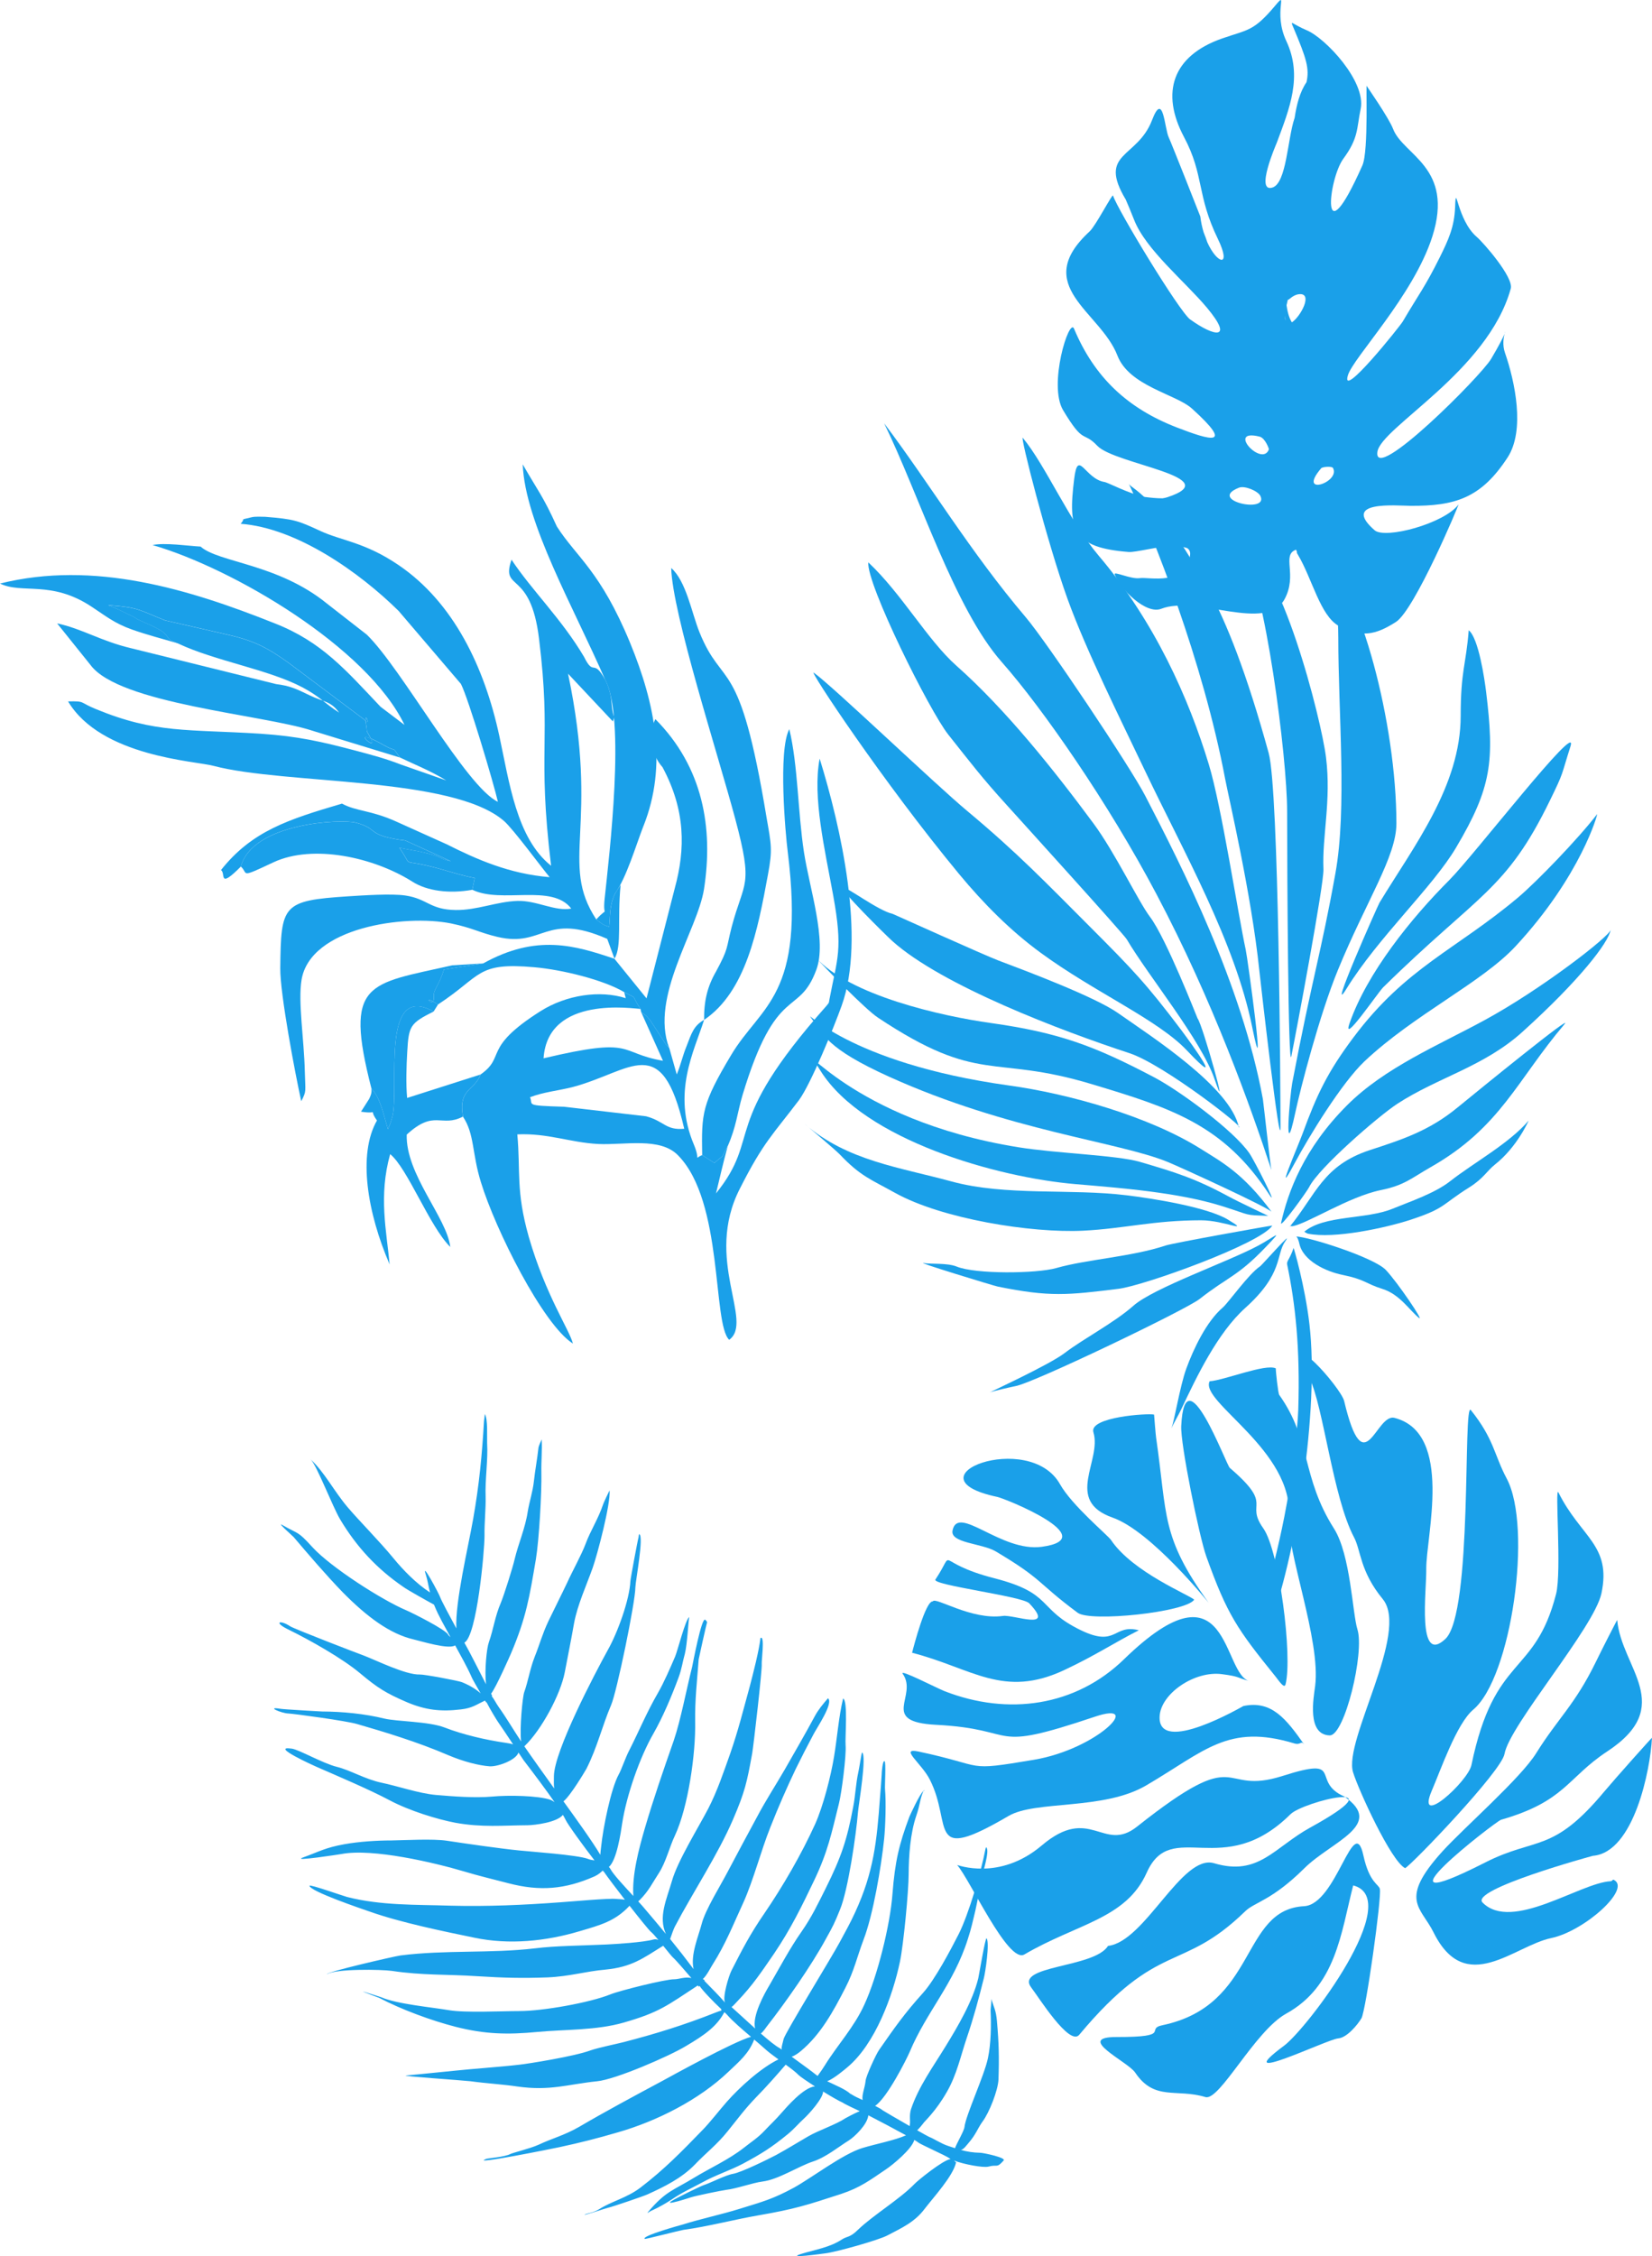 <?xml version="1.0" encoding="UTF-8"?>
<svg id="_レイヤー_2" data-name="レイヤー 2" xmlns="http://www.w3.org/2000/svg" viewBox="0 0 506.79 691.72">
  <defs>
    <style>
      .cls-1 {
        fill: #1aa0e9;
        fill-rule: evenodd;
      }
    </style>
  </defs>
  <g id="_レイヤー_1-2" data-name="レイヤー 1">
    <g>
      <g>
        <path class="cls-1" d="M61.57,167.61c5.58,4.89,23.68,5.21,38.73,17.44l12.23,9.53c10.76,10.48,30.45,46.64,40.21,51.25-1.16-5.24-9.1-31.9-11.35-36.16l-19.1-22.36c-11.95-11.79-31.18-25.44-48.46-26.72,1.76-1.98-.72-.97,3.39-2.01.97-.25,3.07-.16,4.14-.13,8.91.72,9.97,1.13,16.97,4.36,6.46,2.98,13.61,3.42,23.9,10.41,16.91,11.45,26.41,31.3,30.96,52.47,3.04,14.02,5.24,31.33,15.87,39.74-4.33-35.82.19-38.04-3.7-69.6-2.6-21.55-11.86-14.24-8.44-24.24,6.15,9.32,15.4,18.19,22.27,29.83,3.07,6.21,2.7.19,6.46,6.96,1.04,1.91,1.82,4.8,1.94,6.93.53,6.43,1.32,3.04.41,5.86l-13.74-14.62c9.88,46.89-2.85,57.87,8.66,75.34,2.07,1.57,1.94,1.57,3.95,2.26.38-3.73.06-6.4,1.79-10.19l1.73-2.67c-1.07,10.73.47,18.72-1.88,22.64l-2.23-6.08c-18.98-8.34-19.51,2.73-33.65-.6-5.8-1.38-7.5-2.73-14.3-4.14-14.18-2.82-43.13,1.19-45.82,17.28-1.13,6.74.78,18.32,1,28.07.16,6.52.56,5.96-1.1,9.16-1.79-8.09-6.52-32.93-6.43-40.77.22-19.45.56-20.73,20.83-22.05,4.49-.28,13.27-.88,17.53-.25,6.81,1,7.53,4.36,15.46,4.45,6.56.09,12.58-2.6,18.98-2.79,5.9-.16,11.45,3.29,16.47,2.35-5.93-7.75-21.39-1.41-30.36-5.77l.75-3.61c-4.11-.82-6.65-1.66-10.73-2.82-13.17-3.61-7.59.31-12.42-6.49.44.13,4.7.91,4.7.91.44.06.85.13,1.35.25.41.06.78.19,1.16.25.44.13,1.6.38,2.07.5,3.92,1.07,3.01,1.54,6.55,2.26l-13.93-6.34c-.44-.13-1.63-.22-2.01-.28-9.97-1.6-6.21-3.36-13.2-5.21-4.42-1.19-31.71.03-35.28,13.46-7.15,7.18-4.55,1.94-6.12,1.1,9.53-12.04,20.76-15.56,37.13-20.39,4.36,2.38,8.84,1.98,16.62,5.49l15.53,6.99c9.1,4.58,19.16,9.06,31.55,10.07-2.73-3.29-11.1-14.68-13.99-17.22-15.84-13.77-67.02-11.07-89.14-16.91-5.27-1.47-34.47-2.76-44.6-19.76,5.43-.13,3.32.25,8.59,2.38,18.22,7.5,28.1,6.12,50.43,7.53,11.64.78,18.82,2.45,29.51,5.27,5.05,1.35,8.94,2.38,13.46,4.14l14.05,4.92c-5.18-3.14-9.85-4.92-14.27-7.06-2.7-3.89-.66-1.38-4.7-3.67-12.39-7.03-1.16,3.07-4.39-2.54l-1-1.79c-.03-.19-.06-.82-.09-1.1-1.25-7.06,1.85.69-.82-2.6l-23.02-17.25c-6.34-4.55-10.51-6.77-17.97-8.5-.03,0-3.07-.72-3.07-.72l-16.94-3.86c-8.31-3.32-8-3.95-17.44-4.67.41.25.97.41,1.38.6.34.13.85.35,1.29.53l4.33,2.07c2.16,1.03.66.5,2.7,1.47l1.85.82c9.53,4.11,4.08,4.05,9.85,6.24-4.64-1.35-9.38-2.57-14.11-4.23-5.52-1.98-8.06-4.17-12.33-6.96-12.42-8.28-21.39-3.83-28.16-7.15,28.82-7.18,57.93,1.69,84.34,12.23,14.36,5.65,21.64,14.21,32.4,25.56l7.34,5.55c-11.45-23.84-52.6-47.99-77.28-55.14,3.64-.82,11.1.28,14.77.47h0Z"/>
        <path class="cls-1" d="M209.89,346.07c-5.74.5-6.05-2.32-11.7-3.83l-25.15-2.92c-12.42-.38-9.38-.53-10.44-2.92,4.05-1.57,8.5-1.98,12.89-3.07,18.35-4.8,27.47-17.56,34.41,12.73h0ZM142.01,342.34c3.61,5.36,2.73,11.17,5.52,20.1,4.45,14.58,19.04,43.66,28.23,49.49-1.13-4.36-8.34-14.74-13.52-32.62-4.05-14.27-2.51-20.2-3.54-31.52,9.47-.41,16.06,2.48,24.81,2.95,8.15.38,19.04-2.2,24.53,3.51,13.96,14.21,10.48,51.56,15.65,56.52,7.72-5.55-7.84-24.68,3.29-46.36,7.28-14.4,10.19-16.62,18.13-27.13,3.7-5.02,10.82-22.61,13.08-28.92,7.46-20.7-.22-54.73-6.74-75.77-2.26,11.76,1.63,28.04,4.14,41.87,3.07,16.87,1.29,19.1-1.13,31.9-.19.85.06.94-.91,2.01-33.09,37.29-19.51,39.64-33.9,57.52,1.35-5.55,2.07-8.88,3.61-14.55-2.6,4.7-.25,1.82-4.11,5.21l-3.73-2.41c-2.73,1.07-.44,1.88-2.51-3.11-6.77-15.93-.06-28.54,3.1-38.36-3.2,1.79-3.89,4.17-5.36,8-1.29,3.14-1.79,5.77-3.04,8.75l-2.32-8.19c-.38-.19-.97-1.16-.94-.94l-4.86-7.46c-1.47-1.79-1.51-1.6-2.76-2.45l6.65,14.84c-14.05-2.42-8.19-7.5-36.63-.75,1.29-19.54,27.88-15.15,29.73-15.15-3.23-4.92-.47-2.7-4.99-5.14l.47,1.85c-7.84-2.51-18.16-1.07-26.19,4.01-18,11.42-10.41,13.86-18.38,19.41-1.76,4.99-6.87,4.23-5.36,12.89h0Z"/>
        <path class="cls-1" d="M122.66,232.25l-26.94-8.25c-15.05-4.92-59.25-8.22-67.97-20.14l-10.22-12.73c7.59,1.6,13.45,5.43,22.61,7.59l44.54,11.01c4.23.53,6.18,1.44,10.44,3.51,4.27,2.04,6.3,1.66,8.91,5.24-4.67-3.01-5.55-4.67-11.07-7.65-10.54-5.61-26.88-8.12-38.36-13.55-5.77-2.2-.31-2.13-9.85-6.24l-1.85-.82c-2.04-.97-.53-.44-2.7-1.47l-4.33-2.07c-.44-.19-.94-.41-1.29-.53-.41-.19-.97-.35-1.38-.6,9.44.72,9.13,1.35,17.44,4.67l16.94,3.86s3.04.72,3.07.72c7.46,1.73,11.64,3.95,17.97,8.5l23.02,17.25c2.67,3.29-.44-4.45.82,2.6.03.28.06.91.09,1.1l1,1.79c3.23,5.61-8-4.48,4.39,2.54,4.05,2.29,2.01-.22,4.7,3.67h0Z"/>
        <path class="cls-1" d="M205.28,321.23c-.38-.19-.97-1.16-.94-.94l-4.86-7.46c-1.47-1.79-1.51-1.6-2.76-2.45l-.25-1.07c-3.23-4.92-.47-2.7-4.99-5.14-6.34-3.76-19.01-6.87-27.51-7.62-17.91-1.6-16.03,2.54-29.61,11.42-5.8-3.76-.91,1.76-1.29-2.42-.22-2.2,1.88-3.8,3.07-8.28l12.11-1.91c16.37-9.06,28.07-5.52,40.24-1.41l9.85,12.14,8.66-33.75c3.32-12.14,3.29-23.99-3.76-37.13-3.26-3.61-4.67-9.82-2.2-14.74,14.58,14.68,17.85,33.28,14.93,52.13-2.01,12.67-16.62,32.96-10.7,48.65h0Z"/>
        <path class="cls-1" d="M216,312.67c-.06-5.87,1.03-10.26,3.67-14.83,3.89-7.21,3.04-6.81,4.77-13.58,3.83-14.52,6.77-12.04,1.1-33.25-5.43-20.26-19.29-62.98-19.63-76.87,4.61,4.11,6.24,13.64,8.63,19.6,7.28,18.1,12.26,6.21,20.61,56.86,1.47,8.47,1.88,9.82.44,17.53-3.14,17.09-6.77,35.88-19.57,44.54h0Z"/>
        <path class="cls-1" d="M223.25,351.34c-2.6,4.7-.25,1.82-4.11,5.21l-3.73-2.41c-.22-12.83-.13-15.59,8.88-30.67,9.16-15.37,22.86-17.94,17.38-62.19-.72-5.58-3.01-31.3.47-37.73,2.67,11.13,2.6,25.31,4.49,37.7,1.73,11.23,7.12,27.16,3.8,36.07-5.43,14.74-12.23,3.86-22.68,38.55-1.6,5.46-1.85,9.47-4.49,15.49h0Z"/>
        <path class="cls-1" d="M147.38,329.45c-1.76,4.99-6.87,4.23-5.36,12.89-6.74,3.48-8.69-2.35-17.25,5.52-.35,12.2,12.33,25.5,13.36,34.44-6.34-6.24-13.14-24.21-18.44-28.45-3.61,12.86-1.1,23.59-.16,33.81-6.81-15.74-9.85-33.72-3.89-44.13-2.89-4.08,1.07-1.79-4.89-2.7l2.48-3.89c.82-1.69.75-2.16.72-3.2,2.73,2.82,3.67,7.84,5.05,12.45.69-1.66.66-1.35,1.32-3.67,2.35-8.44-3.92-41.62,12.7-32.4-7.18,3.61-7.65,4.36-8.09,12.39-.25,4.36-.44,9.82-.03,14.11l22.49-7.18Z"/>
        <path class="cls-1" d="M144.87,272.81c-7.06,1.25-13.83.38-18.38-2.51-11.76-7.43-30.42-11.6-42.59-5.93-10.76,5.05-7.56,3.48-10.01,1.32,3.58-13.42,30.86-14.65,35.28-13.46,6.99,1.85,3.23,3.61,13.2,5.21.38.06,1.57.16,2.01.28l13.93,6.34c-3.54-.72-2.63-1.19-6.55-2.26-.47-.13-1.63-.38-2.07-.5-.38-.06-.75-.19-1.16-.25-.5-.13-.91-.19-1.35-.25,0,0-4.27-.78-4.7-.91,4.83,6.81-.75,2.89,12.42,6.49,4.08,1.16,6.62,2.01,10.73,2.82l-.75,3.61Z"/>
        <path class="cls-1" d="M148.26,295.36l-12.11,1.91c-1.19,4.48-3.29,6.08-3.07,8.28.38,4.17-4.52-1.35,1.29,2.42l-1.35,2.16c-16.62-9.22-10.35,23.96-12.7,32.4-.66,2.32-.63,2.01-1.32,3.67-1.38-4.61-2.32-9.63-5.05-12.45-8.5-33.06-1.07-31.93,24.75-37.79l9.57-.6Z"/>
        <path class="cls-1" d="M197.43,253.14c-2.35,6.05-5.27,16-8.78,20.83-1.73,3.8-1.41,6.46-1.79,10.19-2.01-.69-1.88-.69-3.95-2.26,4.11-4.49,1.91.06,2.57-6.3,1.44-13.67,6.52-55.58.16-67.21-9.53-21.95-24.62-48.14-25.28-66.02,4.74,8.28,6.12,9.5,10.48,19.07,6.05,9.44,13.33,13.55,22.46,35.66,7.68,18.69,11.48,37.51,4.14,56.05h0Z"/>
      </g>
      <g>
        <path class="cls-1" d="M283.65,549.07c-.05-.06-.15-.12-.25-.23-.05.1-.08.19-.12.29.16-.13.29-.16.37-.05Z"/>
        <path class="cls-1" d="M137.52,501.19c-.82-1.59-11.05-6.7-12.87-7.48-7.59-3.21-23.14-13.21-28.72-19.27-4.81-5.28-4.13-3.89-9.4-6.93-1.67-.95,3.23,3.4,3.56,3.74,4.73,5.57,9.97,11.68,15.02,16.9,7.48,7.59,14.52,12.79,21.73,14.47,2.27.51,10.78,3.2,12.79,1.84,1.68,3.15,3.62,6.44,5.15,9.94.16.39,1.51,2.78,2.67,4.78-1.13-1.04-2.95-2.3-5.69-3.42-1.2-.49-11.71-2.44-12.95-2.37-4.38.16-13.47-4.41-17.46-5.91-1.1-.37-20.97-8.01-22.36-8.89-3.14-2.08-5.29-1.27-.35,1.1,6.44,3.15,16.37,8.75,21.77,13.27,5.43,4.55,7.96,6.13,14.37,8.9,5.74,2.43,10.41,2.98,16.6,2.23,3.5-.38,4.82-1.51,7.39-2.71.2.31.35.53.4.57-.02.02.02,0,.08-.06,1.24,2.41,3.09,5.4,3.48,5.97.95,1.34,2.93,4.32,4.67,6.95-.66-.22-1.45-.36-2.28-.48-6.04-.87-13.02-2.48-18.73-4.69-4.87-1.88-14.49-1.81-18.49-2.74-6-1.48-12.94-2.15-19.1-2.17-.05,0-11.68-.64-12.77-.83-4.68-.77.33,1.39,2.44,1.44,1.76.08,17.78,2.26,21.06,3.23,7.97,2.3,18.56,5.48,27.96,9.54,4.75,2.01,9.41,3.18,12.69,3.42,2.47.18,8.13-1.88,8.87-4.22.83,1.25,1.44,2.17,1.58,2.36,3.46,4.52,6.96,9.19,9.49,12.85-.44-.33-.92-.61-1.41-.77-3.69-1.21-12.59-1.43-17.82-.93-5.26.47-11.99-.07-17.21-.51-5.29-.49-11.59-2.7-16.68-3.76-4.93-1.03-9.6-3.86-13.65-4.85-4.39-1.1-11.59-5.27-13.84-5.59-7.08-1,7.21,5.43,7.68,5.62,6.25,2.73,16.05,6.88,22.36,10.23,6.03,3.2,14.62,5.84,20.15,6.88,8.19,1.48,14.59.8,22.15.76,2.32-.03,9.04-.89,10.84-3.17.34.58.63,1.09.82,1.5.67,1.46,5.63,8.27,8.87,12.45-.65-.11-1.3-.17-2-.46-3.1-1.22-17.99-2.25-21.13-2.59-5.9-.59-15.76-2.01-22.22-2.99-4.21-.63-12.74-.15-16.89-.08-4.47,0-9.93.34-14.49,1.16-5.83,1.05-7.52,2.18-12.78,4.1-3.5,1.32,11.65-1.05,11.86-1.09,9.56-1.85,28.65,2.66,37.82,5.39,4.43,1.34,8.98,2.4,13.48,3.58,9.57,2.49,17.32,1.88,26.4-2.14,1.12-.51,1.92-1.23,2.48-1.78.03.03.08.09.11.12-.1.39-.03.34.09.06,1.42,2.03,3.99,5.43,6.59,8.78-1.06-.21-2.27-.18-2.63-.25-2.28-.27-14.5.87-17.27,1.04-11.09.82-22.43,1.33-33.58,1.03-10.66-.35-21.29,0-31.76-2.67-1.31-.36-11.57-3.98-11.51-3.44.09,1.69,15.88,7.03,18.51,7.94,9.45,3.34,22.62,6.05,32.12,8,10.6,2.22,21.85,1.09,32.26-2.01,6.28-1.87,10.84-3,15.29-7.8,3.11,3.97,5.95,7.48,6.53,7.97.56.46,1.41,1.42,2.33,2.52-.48-.19-1.01-.29-1.55-.13-3.09.87-11.35,1.37-14.33,1.52-7.31.35-15.67.38-21.97,1.18-13.64,1.6-27.46.43-41.27,2.18-1.81.24-23.11,5.14-22.52,5.75,2.62-1.71,16.71-1.48,19.92-1.01,9.24,1.4,17.04,1.01,26.26,1.63,8,.5,13.69.65,21.43.36,6.74-.28,11.73-1.87,17.8-2.39,8.09-.8,11.51-3.48,17.69-7.31,1.36,1.67,2.61,3.26,3.07,3.66.78.67,3.57,3.89,5.6,6.27-1.69-.55-3.88.34-5.23.34-2.65-.06-16.97,3.53-19.65,4.64-6.32,2.54-20.67,5.1-27.85,5.11-5.54,0-16.67.58-21.67-.27-5.45-.93-15.93-1.86-20.73-3.95-.42-.14-5.54-1.82-5.66-1.73,0,0,4.87,1.88,4.98,1.89,6.7,3.54,15.99,6.98,23.51,8.9,8.89,2.26,15.84,2.44,25.06,1.56,8.49-.8,18.03-.45,26.43-2.86,10.99-3.15,13.31-5.2,22.75-11.38.2.23.31.37.31.37.09-.09.16-.16.24-.24.91,1.41,4.28,4.91,6.67,7.13-.09.23-.04.31.12.41-.39.08-1.02.28-2.07.7-9.41,3.73-18.23,6.46-28,8.99-2.27.58-7.89,1.73-10.15,2.53-5.01,1.86-19.13,4.09-21.72,4.38-5.78.68-14.77,1.3-19.71,1.83-6.93.67-10.15,1.05-15.19,1.49-2.07.17,17.41,1.49,19.74,1.76,4.69.66,9.89.94,14.42,1.62,10.05,1.43,15.37-.67,24.49-1.61,5.64-.55,22.15-7.7,27.25-10.81,5.87-3.46,9.51-6.1,11.75-10.37.26.2.56.47.91.87,1.66,1.9,4.57,4.4,7.27,6.68-5.44,1.5-25.16,12.43-27.37,13.62-8.31,4.45-17.25,9.24-25.37,14-4.61,2.64-8.18,3.47-12.42,5.47-2.66,1.2-7.92,2.45-8.73,2.87-1.51.83-6.76,1.3-7.2,1.43-6.16,2.23,21.29-3.32,22.36-3.56,6.5-1.4,11.55-2.69,17.93-4.55,11.9-3.42,24.83-9.92,33.87-18.55,3.47-3.3,6.26-5.6,7.91-9.89,1.2,1.02,2.32,1.97,3.21,2.78,1.09,1.01,2.63,2.15,4.23,3.31-5.49,2.68-11.97,8.62-15.81,12.96-2.37,2.69-5.21,6.4-7.55,8.77-6.4,6.6-11.64,11.98-18.96,17.57-4.17,3.18-8.9,4.2-12.59,6.58-1.6,1.06-3.88,1.35-4.43,1.63-1.2.69,6.32-1.87,6.92-1.98,1.72-.41,10.86-3.52,12.28-4.16,5.13-2.33,10.43-4.94,14.46-9.09,3.34-3.51,6.97-6.29,10.13-10.29,2.98-3.69,5.29-6.84,8.63-10.3,3.35-3.42,6.11-6.57,9.15-10.08,1.61,1.17,3.09,2.28,3.96,3.19.47.48,2.57,1.91,5.01,3.47-3.53.31-8.73,6.41-10.25,8.12-1.82,2.12-3.42,3.55-5.16,5.41-2.01,2.18-4.2,3.55-6.39,5.29-4.6,3.63-10.59,6.32-15.44,9.29-5.97,3.63-8.27,3.95-13.15,9.46-1.93,2.24-.65.84.67.34,1.74-.76,4.32-2.26,5.92-3.32,3.1-2.13,5.95-3.37,9.13-5.09,4.19-2.32,8.66-3.73,12.55-5.78,5.8-3.11,8.83-5.01,13.87-9.14,2.08-1.75,3.26-3.24,4.98-4.8,1.33-1.22,5.75-6.05,5.77-8.2,2.49,1.54,4.89,2.92,6.02,3.41.47.39,4.66,2.36,5.09,2.54.04.02.1.04.15.06-1.61.66-3.98,1.92-4.36,2.15-2.99,2-8.2,3.69-11.52,5.61-3.41,1.97-6.19,3.73-9.79,5.69-2.56,1.34-10.68,5.35-13.25,5.78-2.22.37-6.87,2.79-9.01,3.47-1.13.4-8.27,3.89-9.67,4.78-3.05,1.84,5.67-1,5.78-1.05,1.81-.56,9.09-2.04,10.94-2.31,3.11-.36,7.92-2.13,11.06-2.54,4.81-.59,11.03-4.68,15.39-6.11,3.98-1.29,7.71-4.39,11.05-6.48,1.88-1.19,5.74-4.96,5.99-7.71,3.14,1.6,8.15,4.26,11.56,6.13-3.37,1.53-9.23,2.64-13.38,3.9-5.94,1.79-15.59,9.17-21.03,12.17-6.61,3.56-9.58,4.28-16.49,6.43-5.84,1.82-12.17,3.13-17.49,4.83-.44.1-13.09,3.6-11.73,4.44.15.12,10.69-2.59,11.85-2.78,7.17-.95,15.69-3.19,23.01-4.45,11.18-1.94,14.61-3.06,25.36-6.56,5.85-1.93,8.88-4.25,13.75-7.54,2-1.33,7.91-6.14,8.7-9.02.61.36,1,.6,1.07.68.6.63,8.59,4.08,9.68,4.94.11.08.24.16.39.24-2.31.25-10.21,6.69-11,7.56-4.55,4.73-12.76,9.62-17.45,14.15-2.46,2.45-3.33,1.9-4.93,2.96-3.68,2.41-7.99,3.06-12.04,4.29-6.08,1.78,6.45.02,6.99-.05,3.16-.36,16.42-4.05,19.13-5.54,4.34-2.28,8.3-4.03,11.36-8.14,2.84-3.7,8.66-9.97,9.61-14.19-.31-.3-.5-.47-.64-.58,3,1.15,8.96,2.29,10.62,1.85,2.81-.76,2.39.63,4.61-1.86.81-.88-5.91-2.28-7-2.36-2.46-.05-4.23-.36-6.11-.88.92-.24,1.48-1.14,2.43-2.23,2.23-2.6,2.73-4.41,4.19-6.44,2.07-2.71,4.78-9.64,4.91-12.92.23-6.79.12-11.13-.46-17.82-.32-3.64-.94-4.06-1.74-7.01.16.39-.23,3.12-.22,3.68.21,4.51.14,10.16-.83,14.67-1.15,5.41-6.83,17.53-7.19,21.09-.13,1.18-2.54,5.27-2.89,6.44-.64-.21-1.31-.42-2.05-.67-2.2-.7-4.62-2.35-5.82-2.76-.17-.05-1.72-.91-3.74-2.06.62-.54,1.64-1.83,1.82-2.07.34-.62,3.83-3.6,7.3-9.72,3-5.16,4.27-11.15,6.04-16.38,2.12-6.22,3.66-11.92,5.28-18.41.44-1.6,1.88-11.06.84-12.28-.35-.35-2.14,10.29-2.53,12.22-1.69,7-6.25,14.76-10.02,20.88-3.86,6.33-8.23,12.23-10.62,19.28-.59,1.86-.17,3.79-.34,4.58-.05.25-.07.45-.06.62-3.83-2.2-8.1-4.68-8.25-4.81-.5-.42-1.36-.9-2.37-1.4,3.67-2.39,9.71-14.4,10.61-16.53,5.16-12.32,13.49-20.79,17.85-34.64,1.07-3.24,1.53-5.54,2.3-8.7.17-.79,1.81-8.57,1.84-9,.09-1.95,2.81-9.49,1.46-10.42,0,0-.19.41-.2.52-1.31,6.97-5.19,20.11-8.2,26.08-2.59,5.09-7.32,13.98-10.9,18-5.8,6.43-8.7,10.61-13.52,17.52-.96,1.35-4.05,8.09-4.15,9.47-.23,2.25-1.24,4.35-.91,5.92-1.35-.61-2.57-1.19-3.26-1.65-.19-.12-.35-.21-.5-.26-1.6-1.45-4.5-2.57-7.12-3.85,2.1-.81,5.41-3.63,6.23-4.32,8.5-7.12,13.89-21.83,16.11-32.43,1.08-5.2,2.64-21.42,2.65-26.75.03-5.51.48-12.45,2.36-17.96,1.14-3.28,1.03-4.84,2.17-7.53-1.16.94-4.09,7.4-4.31,7.91-3.16,8.45-4.4,13.66-5.18,23.62-.7,9.51-4.61,25.27-8.62,33.95-3.16,6.97-8.24,12.36-12.1,18.59-1.26,2.01-1.98,2.85-2.24,3.29-.21-.14-.41-.29-.6-.44-.54-.47-4.37-3.29-7.38-5.47,1-.28,2.17-1.17,2.73-1.64,6.18-5.09,10.12-12.36,13.77-19.48,2.68-5.19,3.59-9.51,5.55-14.7,2.97-7.66,5.45-22.47,6.34-30.98.39-3.88.62-11.36.26-15.25-.09-.94.34-8.28-.13-8.53-.62-.34-.9,3.5-.9,4.22-.13,2.53-.32,4.42-.51,6.95-.97,13.29-1.88,22.73-7.64,35.2-1.56,3.42-2.97,5.86-4.71,9.11-2.02,3.87-16.77,27.83-17.22,29.7-.36,1.65-.75,2.47-.55,3.23-.36-.25-.6-.42-.67-.46-1.22-.62-3.39-2.39-5.77-4.47.71-.49,1.55-1.77,1.84-2.16,5.76-7.35,13.71-18.71,18.14-26.87,2.16-3.86,2.66-4.84,4.33-9,2.48-6.03,4.94-22.94,5.5-29.86.15-2.05,2.81-17.52,1.23-18.28-.1-.06-.93,5.37-1.15,6.16-.73,3.35-.9,7.17-1.51,10.33-1.94,10.38-3.71,15.58-8.42,25.07-2.45,4.88-4.29,8.82-7.43,13.33-3.62,5.15-6.73,11.05-9.88,16.47-1.52,2.55-5.41,9.48-4.38,13.29-2.72-2.44-5.47-5.01-7.25-6.59.53-.34,1.1-1.08,1.79-1.77,4.78-5.01,7.38-8.97,11.27-14.63,5.1-7.53,8.48-14.46,12.36-22.58,4.15-8.72,5.25-14.29,7.52-23.39.82-3.21,2.31-14.78,2.05-17.85-.21-2.24.79-13.73-.77-14.38-1.35,5.61-1.82,12.13-2.78,17.87-.97,5.95-3.36,15.23-5.8,20.65-4.24,9.33-9.85,18.99-15.61,27.43-4.28,6.22-6.72,10.92-10.06,17.48-.81,1.6-2.78,8.05-2,9.74.01.02.02.04.03.06,0,0,0,0,0,0-1.28-1.51-4.18-4.5-6.3-6.63.15-.24-.06-.31-.52-.59,1.16-.94,2.58-3.82,2.94-4.32,4.15-6.55,6.33-12.26,9.48-19.07,3.1-6.84,5.43-15.97,8.31-23.15,2.46-6.22,4.91-11.85,7.79-17.88,1.83-3.72,3.48-6.92,5.4-10.53.94-1.89,6.31-9.69,4.48-11.13-1.44,1.69-2.96,3.48-4.02,5.46-3.01,5.59-6.07,10.86-9.23,16.38-2.76,4.78-5.86,9.51-8.51,14.54-2.98,5.54-5.97,11.03-8.9,16.62-2.18,4.23-7,11.86-8.1,16.25-.98,3.73-3.49,9.5-2.46,13.79-2.35-3.14-4.74-6.2-7.2-9.22.32-.94,1.15-3.32,1.46-3.83,5.57-10.57,13.15-21.96,17.82-32.79,3.68-8.54,4.29-11.44,5.91-20.38.37-2.14,3.11-25.75,2.91-27.35-.09-.92.93-8.34-.22-8l-.16.04c-.44,3.88-2.28,11.03-3.32,14.97-1.97,7.14-3.5,13.38-5.97,20.48-2.02,5.66-3.94,11.44-6.72,16.84-3.05,5.86-9.43,16.1-11.16,22.22-1.6,5.58-4.26,11.05-1.83,16.26-2.33-2.83-4.72-5.66-7.2-8.56-.38-.43-.82-.92-1.3-1.45.11-.09.22-.18.35-.31,2.95-2.97,3.83-5.08,6.06-8.5,2.05-3.17,3.3-8.19,4.82-11.32,4.1-8.78,6.42-25.11,6.23-34.98-.1-6.73.59-12.49,1.08-19.1.01-.19,2.4-10.91,2.53-11.2.13-.29-.22-.69-.52-.92-1.11-.99-3.84,13.65-4.03,14.49-1.73,6.81-3.49,16.27-5.64,22.57-3.18,9.09-6.2,17.78-8.91,27.04-1.77,6.07-3.93,14.2-3.47,20.59-2.82-3.05-6.16-6.62-7.02-8.26-.13-.26-.3-.47-.49-.65,2.44-2.08,3.67-10.61,4.08-13.36,1.32-8.55,5.36-20.2,9.62-27.6,2.92-5.12,5.58-11.46,7.65-17.04,1.03-2.76,1.24-4.81,1.96-7.36.75-2.94,1.08-10.37,1.35-11.2-1.03.19-3.63,10.45-4.34,12.06-1.49,3.48-3.39,7.87-5.23,11.08-3.53,6.09-5.75,11.58-8.84,17.67-1.18,2.24-2.36,5.85-3.22,7.37-2.44,4.43-4.82,16.52-5.38,21.97-.11.96-.24,1.86-.28,2.68-2.35-3.98-7.47-11.09-11.3-16.39,2.12-1.65,6.61-9.22,7.04-9.97,3.35-6.61,4.82-13.12,7.59-19.58,1.74-4.05,7.41-31.41,7.43-36.07.03-1.85,2.68-15.74,1.19-16.28-.16-.07-.17.87-.24,1.08-.19.41-2.5,12.89-2.47,13.24-.27,5.85-3.98,15.94-6.87,21.06-4.17,7.57-16.49,31.07-16.6,38.77-.02,1.73-.06,2.83.09,3.81-2.56-3.56-7.12-9.93-9.17-12.94.03-.03.07-.04.1-.08,5.1-4.88,10.98-15.69,12.31-22.61.92-4.89,2-10.11,2.84-15,1.06-5.68,3.76-11.51,5.72-17.02,1.41-3.97,5.52-19.47,5.19-23.72,0-.11-1.86,3.8-1.94,4.14-1.64,4.83-3.91,8.12-5.45,12.3-1.23,3.28-4,8.25-5.57,11.72-1.84,3.88-3.96,8.07-5.83,11.95-1.9,4.04-2.66,7.09-4.23,10.99-1.42,3.65-1.96,7.36-3.17,10.75-.5,1.31-1.47,11.18-.95,15.11-2.36-3.58-4.78-7.64-6.78-10.42-.94-1.32-1.49-2.56-2.22-3.44.05-.1.08-.18.08-.25-.1-.17-.2-.35-.3-.54,1.56-1.96,5.81-11.65,6.15-12.43,4.69-11.07,5.63-17.26,7.6-28.8.97-5.9,1.82-20.52,1.68-26.66-.07-3.46.28-6.76.09-10.09-.02.21-.95,1.94-1,2.71-.34,3.24-1.04,6.89-1.38,10.1-.34,3.22-1.4,6.35-1.89,9.32-.74,5.06-2.93,9.99-4.02,14.62-.56,2.48-3.24,10.96-4.21,13.3-1.83,4.2-2.29,8.19-3.7,12.16-.69,1.9-1.35,8.68-.87,12.87-2.16-4.16-4.87-9.67-6.64-12.75,3.83-2.02,6.18-28.01,6.18-32.8-.07-3.81.43-8.43.34-11.92-.21-5.24.77-11.25.46-16.52-.07-2.04.26-7.21-.69-8.86,0,0-.24,1.83-.27,2.2-.61,10.48-1.48,19.52-3.31,29.91-1.52,8.66-5.58,25.49-5.17,33.62-1.99-3.64-4.69-8.71-4.95-9.53-.26-.9-5.96-11.52-4.42-6.97.6,1.91.78,3.48,1.29,5.49-4.24-2.77-8.17-6.78-11.31-10.61-4.01-4.9-10.42-11.37-13.89-15.45-4.27-5-7.14-10.81-11.43-14.76,1.83,1.71,6.71,14.42,9.02,18.34,5.08,8.51,11.34,15.26,19.53,20.84,1.12.82,6.89,4.06,9.31,5.37.02.04.03.07.04.11,1.43,3.54,3.2,6.45,5.02,9.86-.39-.37-.71-.66-.76-.74Z"/>
      </g>
      <g>
        <path class="cls-1" d="M461.58,102.29c.38-.89.22-.76,0,0h0Z"/>
        <path class="cls-1" d="M365.13,97.96c-3.36-2.43-22.37-33.79-23.68-37.99-.21-.67-5.28,9.23-7.2,11-18.1,16.69,3.31,24.47,8.54,38.03,3.63,9.43,17.99,11.82,22.92,16.31,13.1,11.88,5.61,9.72-4.7,5.74-15.01-5.8-25.26-15.29-31.53-30.29-1.48-3.52-7.98,17.29-3.34,25.02,6.49,10.84,5.97,6.14,10.51,10.92,5.41,5.68,40.02,9.62,21.49,15.74-.49.16-1.01.27-1.54.34-1.82,0-3.68-.19-5.53-.43-5.46-1.26-11.01-4.36-12.24-4.57-6.06-.98-8.13-10.38-9.3-.97-1.97,15.78-.33,21.08,16.69,22.42,2.22.17,9.16-1.77,13.98-1.9,1.56.13,2.92.35,3.98.71.68.44,1.03,1.12.91,2.12-1.19,9.64-12.64,6.69-15.41,7.09-2.81.41-8.18-2.31-7.72-1.12,1.72,4.5,9.59,12.36,14.27,10.52,11-4.3,32.2,7.41,37.84-2.95,4.06-7.48-1.03-13.55,3.53-15.17.81,1.88-.43-.13.6,1.61,4.33,7.24,6.81,18.68,12.52,21.77,6.86,3.7,11.32,2.75,17.52-1.23,5.77-3.7,19.36-35.98,19.2-36.02-4.34,5.85-22.51,10.73-25.75,7.91-10.5-9.18,6.72-7.52,11-7.49,13.66.08,21.65-2.32,29.8-14.83,5.43-8.35,2.26-23.24-.81-32.1-.84-2.42-.41-4.76-.09-5.84-.43,1.02-1.58,3.39-4.17,7.75-3.18,5.32-36.11,38.32-34.88,28.53.93-7.48,33.87-24.64,40.92-50.11.94-3.45-8.39-14.09-10.4-15.81-6.16-5.26-6.39-17.34-6.67-9.22-.22,6.13-2.08,10.12-4.66,15.35-4.64,9.33-6.41,11.27-11.4,19.77-.85,1.45-19.13,24.28-16.84,16.52,1.58-5.4,20.08-24.38,25.89-42.51,6.83-21.33-8.91-24.94-12.01-33.03-1.33-3.47-8.04-13.05-8.06-13.12-.39-2.37.62,19.82-1.36,24.27-13.1,29.45-10.51,4.28-5.84-2.05,4.73-6.42,4.05-9.29,5.3-15.24,1.76-8.43-10.84-21.74-16.5-24.11-4.73-2.01-5.27-3.52-4.06-.68,3.92,9.32,4.89,12.35,3.95,16.58-2.1,3.09-3.03,6.92-3.65,10.96-.02.06-.04.12-.06.18-2.1,6.2-2.41,19.75-6.71,21.15-5.42,1.75,1.04-13.07,1.31-13.75,3.94-10.57,7.98-20.37,2.92-31.15-4.22-8.95.8-15.89-3.37-10.91-6.7,7.99-8.35,7.34-16.34,10.12-15.21,5.32-18.94,16.57-11.67,30.23,6.22,11.7,3.8,17.68,10.39,31.24,4.27,8.84-.18,7.84-3.25,1.02-.35-1.08-.74-2.1-1.14-3.09-.44-1.46-.8-3.08-1.01-4.84-.01-.1-9.02-22.87-9.66-24.18-1.35-2.78-1.65-14.51-5.14-5.36-4.53,11.88-16.82,9.74-8.06,24.39.07.09,2.3,5.48,2.54,6.16,3.58,9.2,15.7,18.99,22.42,27.05,8.28,9.95,2.18,8.84-5.14,3.56ZM389.28,137.72c-2.03,5.77-13.33-6.48-2.86-3.85,1.75.44,2.87,3.8,2.86,3.85ZM380.11,149.51c1.75-.68,5.78,1.02,6.53,2.51,2.77,5.6-16.51,1.39-6.53-2.51ZM394.23,96.78c.04.49.08.99.11,1.5-.1-.37-.14-.87-.11-1.5ZM408.92,143.47c2.42,4.41-11.15,8.91-3.63.11.4-.5,3.32-.69,3.63-.11ZM396.31,98.83c-.62-.99-1.23-2.48-1.61-5.11,0-.06,0-.13-.01-.19.1-.5.23-1.03.37-1.6.48.03,1.48-1.51,3.44-1.73,4.42-.48.53,6.84-2.18,8.63Z"/>
      </g>
      <g>
        <path class="cls-1" d="M495.12,576.37c5.36,2.78-9.1,15.71-19.26,17.83-11.42,2.38-26.24,18.05-36.07-1.72-3.89-7.89-10.83-9.88,2.66-24.81,6.48-7.16,24.07-22.47,28.85-30.22,6.64-10.64,11.85-14.79,18.23-27.85,1.65-3.43,6.58-13.08,6.59-12.92,1.25,14.69,18.22,26.31-3.09,40.31-12.26,8.06-12.81,15.26-32.55,20.93-1.57.44-42.82,32.37-4.93,13.13,15.74-8.01,20.65-2.63,36.63-21.81,3.43-4.09,14.61-16.6,14.6-16.44-.47,9.65-5.5,35.15-18.1,36.17-.16.01-37.86,10.32-33.87,14.33,9,9.1,29.89-6.05,39.26-6.53.65-.05.62-.66,1.03-.42h0Z"/>
        <path class="cls-1" d="M431.06,572.76c2.29-1.31,29.53-29.68,30.48-35.01,1.51-8.78,27.44-38.64,29.73-49.2,3.17-14.83-6.3-17.15-13.19-30.99-1.15-2.33,1.04,24.28-.71,31.12-6.54,25.53-18.89,18.25-25.97,52.46-1.03,5.05-17.28,19.79-12.15,7.82,2.72-6.3,7.61-20.53,12.7-24.8,11.7-9.79,18.26-55.87,10.26-70.86-3.89-7.31-3.85-12.08-11-20.99-2.48-3.01.68,62.28-7.82,70.19-8.76,8.19-5.75-14.87-5.85-21.39-.16-9.79,8.5-41.72-9.74-46.4-5.8-1.49-9.25,20.85-15.45-5.17-.97-4.13-19.43-24.9-10.62-7,4.22,8.58,7.19,36.58,13.63,48.75,2.19,4.13,1.76,10.36,8.84,18.99,8.31,10.13-12.11,43.34-9.12,53.08,1.69,5.48,11.64,27.23,15.97,29.4h0Z"/>
        <path class="cls-1" d="M407.95,532.05c4.52.08,10.72-25.33,8.47-32.51-1.52-4.8-2.09-22.88-7.19-30.9-10.08-15.9-6.9-27.08-16.79-40.97-.37-.52-1.08-7.22-1.06-8.14-3.15-1.52-15.64,3.6-20.3,3.96-3.13,6.33,25.98,21.19,24.31,41.92-.83,9.93,9.86,37.48,8.06,51.52-.46,3.55-2.62,14.97,4.5,15.13h0Z"/>
        <path class="cls-1" d="M394.37,516.41c2.21-8.63-1.95-41.02-6.83-47.85-5.77-8.11,3.6-6.63-10.26-18.51-1.15-.96-13.83-35.59-14.91-12.83-.27,5.5,5.5,33.8,7.69,39.96,6.41,17.86,9.46,22.26,21.15,36.72,1.32,1.66,2.79,3.94,3.16,2.5h0Z"/>
        <path class="cls-1" d="M370.73,491.33c-14.63-20.31-12.57-26.41-16.07-50.58-.16-1.12-.49-5.51-.62-7.05-1.81-.46-20.08.72-18.61,5.43,2.66,8.69-9.06,20.92,5.9,26.16,11.87,4.18,29.42,26.09,29.41,26.06h0Z"/>
        <path class="cls-1" d="M366.34,490.45c-1.33-1.4-18.87-8.4-25.5-18.29-1.03-1.53-11.94-10.51-15.68-17.15-9.45-16.74-47.7-2.08-19.21,3.93,2.43.52,32.65,12.68,13.67,15.29-12.54,1.73-25.68-13.08-27.4-5.04-.86,3.95,8.96,3.91,13.27,6.47,14.69,8.73,12.31,9.28,25.11,18.8,3.92,2.93,33.2-.18,35.74-4h0Z"/>
        <path class="cls-1" d="M349.35,499.83c-7.49,3.78-13.18,7.64-22.77,12.15-18.81,8.86-28.32-.52-46.78-5.26.6-2.35,4.17-15.94,6.36-15.75.76-1.52,11.79,5.82,21.52,4.46,3.34-.46,16.29,4.78,8.05-3.88-2.06-2.17-29.9-5.58-28.78-7.27,6.69-10.04-1.22-5.36,18.14-.39,18.14,4.65,12.99,9.41,26.51,15.93,11.05,5.34,9.92-2,17.75,0h0Z"/>
        <path class="cls-1" d="M400.06,534.8c-5.45-7.68-9.89-13.58-18.62-11.75-.11.02-26.29,15.37-25.7,3.19.34-6.99,10.71-14.06,19.09-12.96,5.85.76,4.25,1.04,8.69,2.17-8.75-1.53-5.84-38.64-38.69-6.75-14.82,14.43-35.55,17.41-55.08,9.79-2.47-.98-13.97-6.93-12.82-5.32,4.83,6.81-7.39,14.72,10.2,15.64,26.54,1.36,15.18,8.8,48.74-2.48,15.18-5.12.98,9.87-18.68,13.2-21.73,3.65-14.14,1.98-35.44-2.53-5.99-1.25.93,3.57,3.48,8.58,7.18,14.04-1.32,26.08,24.16,11.18,8.3-4.87,29.06-1.66,42.18-9.34,18.15-10.62,25.15-19.07,45.54-12.89,1.94.58,2-1.02,2.94.28h0Z"/>
        <path class="cls-1" d="M412.39,550.8c-10.57-4.64.51-12.5-18.85-6.34-20.03,6.41-11.8-10.55-44.72,15.56-10.35,8.21-14.32-6.89-29.25,5.79-13.02,11.03-26.02,5.88-25.94,5.98,3.91,4.41,15.63,30.32,20.6,27.44,16.26-9.52,31.22-10.91,37.55-25.09,7.58-17,23.36,2.66,44.12-17.93,3.92-3.86,34.16-11.35,6.03,4.11-11.1,6.11-15.81,14.99-29.48,10.93-9.86-2.95-21.18,24.08-32.54,25.34-4.18,6.83-28.86,5.92-23.5,12.84,2.24,2.9,11.66,17.99,14.66,14.43,24.54-29.37,31.29-18.82,50.88-37.84,2.93-2.89,8.12-3.25,18.18-13.22,8.26-8.21,24.94-13.29,12.27-22h0Z"/>
        <path class="cls-1" d="M417.65,618.8c1.37-2.37,6.24-36.92,5.65-39.68-.32-1.43-3.2-1.83-5.04-10.22-2.96-13.6-8.19,14.96-18.19,15.52-19.6,1.03-14.18,30.36-43.46,36.49-5.5,1.15,3.32,3.65-14,3.62-13.14-.04,3.42,7.56,5.63,10.9,5.91,8.8,12.61,4.82,21.56,7.51,4.34,1.3,15.09-20.22,24.75-25.57,15.29-8.42,16.8-24.62,20.57-39.32,15.99,4.1-14.08,43.89-21.25,49.18-17.36,12.88,13.24-1.99,16.62-2.27,2.72-.2,6-4.22,7.16-6.17h0Z"/>
      </g>
      <g>
        <path class="cls-1" d="M396.84,382.62c-1.19,3.5-2.19,3.98-1.98,5.05,2.52,12.08,4.02,25.58,3.41,44.62-.18,5.44-1.86,20.69-4.26,32.67-3.83,19.47-9.16,34.92-10.1,36.44-.49.82.79,9.89,4.78-.52,9.16-24.06,16.03-68.56,13.02-94.82-1.37-11.83-4.84-23.57-4.87-23.45h0Z"/>
        <path class="cls-1" d="M359.33,437.99c.97-2.37,2.62-12.96,4.59-18.37,2.22-6.08,6.18-14.45,11.19-18.74,1.79-1.55,7.91-10.28,11.47-12.65.58-.4,10.49-11.62,7.73-7.7-2.98,4.17-.49,9.86-12.26,20.44-8.55,7.67-14.94,21.08-19.74,31.24-.79,1.67-2.43,4.44-2.98,5.78h0Z"/>
        <path class="cls-1" d="M397.54,379.1c3.74,0,23.91,6.39,27.59,10.25,3.68,3.89,11.86,16.03,10.19,14.72-2.86-2.25-5.87-7.24-11.26-8.91-5.23-1.64-5.2-2.86-12.2-4.29-4.99-1-12.2-4.26-13.29-9.73-.12-.52-.55-2.04-1.03-2.04h0Z"/>
        <path class="cls-1" d="M400.12,377.64c6.11-5.17,18.98-3.71,27.1-7.06,5.41-2.22,12.96-4.75,17.64-8.43,7.3-5.72,18.1-11.56,24.09-18.59.03-.06-3.5,8.09-10.31,13.45-2.56,2.04-3.47,4.23-7.91,7.03-8.61,5.38-7.15,6.36-18.07,9.95-7.67,2.49-23.36,5.9-31.45,4.23-.21-.03-1.1-.58-1.1-.58h0Z"/>
        <path class="cls-1" d="M303.63,426.91c.18-.18,18.37-8.52,23.06-12.14,5.75-4.38,15.15-9.25,21.02-14.45,6.08-5.41,28.99-13.45,38.18-18.37,5.17-2.74,8.4-5.87,2.25.55-8.55,8.91-11.59,9.03-20.14,15.76-4.17,3.29-51.04,25.8-56.49,26.71-.67.12-7.6,1.67-7.88,1.95h0Z"/>
        <path class="cls-1" d="M395.59,376.18c8.18-9.98,10.22-18.83,24.64-23.57,10.22-3.32,18.34-6.02,26.92-13.08,6.94-5.69,35.99-29.29,32.76-25.49-14.48,17.03-19.59,31.61-40.97,43.77-6.08,3.47-8.06,5.57-15.33,7.06-9.86,2.01-22.6,10.34-27.13,11.07-.33.06-.46-.27-.88.24h0Z"/>
        <path class="cls-1" d="M283.4,387.25c2.04.36,7.24-.09,10.07,1.06,5.72,2.37,24.49,2.19,30.57.46,9.4-2.68,23.12-3.44,33.55-6.91,2.22-.76,32.52-6.18,32.73-6.11-3.65,5.6-39.45,18.43-47.15,19.38-15.7,1.95-21.11,2.56-37.05-.67-1.22-.24-25.92-7.79-22.72-7.21h0Z"/>
        <path class="cls-1" d="M393,374.93c2.13-9.49,6.91-22.72,20.23-36.05,11.56-11.56,27.89-18.34,42.07-26.04,17.61-9.55,38.33-25.67,38.81-27.74-.67,3.86-9.43,15.33-27.04,31.24-11.8,10.68-26.01,13.99-38.42,22.08-5.9,3.86-24.12,19.68-27.01,25.49-.67,1.37-9.1,13.02-8.64,11.01h0Z"/>
        <path class="cls-1" d="M247.02,344.75c13.02,11.13,28.75,13.08,44.84,17.46,16.7,4.56,36.53,2.13,53.81,4.26,7.7.94,24.55,3.56,31.03,7.45,7.33,4.44-1.13.21-8.24.21-14.6,0-23.57,2.56-36.17,3.19-16,.79-43.38-3.65-57.64-11.56-7.54-4.2-10.65-5.11-17.03-11.83-1.22-1.28-9-7.85-10.59-9.19h0Z"/>
        <path class="cls-1" d="M251.77,328.39c-7.6-12.08,8.18,14.94,60.72,23.36,11.53,1.86,30.08,2.4,37.2,4.47,10.89,3.19,16.94,5.05,27.23,10.62,3.25,1.76,12.2,5.96,12.14,5.93-7.82-.3-4.65,0-14.24-3.01-13.45-4.2-31.09-5.54-44.9-6.72-23.82-2.01-64.76-13.45-78.15-34.65h0Z"/>
        <path class="cls-1" d="M489.95,249.63c-5.87,7.6-18.43,20.62-24.27,25.55-19.29,16.18-34.37,21.38-50.5,42.92-7.91,10.56-11.19,17.46-15.57,29.42-1.73,4.65-9,21.32-2.52,9.25,4.47-8.37,14.51-24.76,21.51-31.39,15.33-14.42,35.96-24.09,46.36-35.29,20.11-21.66,25.25-40.76,25-40.46h0Z"/>
        <path class="cls-1" d="M248.85,312.11c-2.62-3.5,10.56,13.72,60.69,20.69,18.37,2.52,43.04,9.52,58.74,19.38,6.6,4.14,13.08,7.51,21.9,19.47-.24-1.1-28.35-13.93-31.85-15.36-15.24-6.27-48.79-9.55-85.6-26.19-19.29-8.73-20.11-12.93-23.88-17.98h0Z"/>
        <path class="cls-1" d="M250.19,293.47c10.34,11.71,38.69,18.07,53.72,20.17,20.99,2.95,31.88,7.03,50.19,16.67,7.7,4.05,24.21,16.15,29.14,23.21,1.52,2.16,9.34,17.61,6.11,12.68-13.99-21.42-30.12-26.5-54.39-33.8-30.75-9.28-34.31.4-65.64-20.41-3.95-2.62-16.52-15.57-19.13-18.53h0Z"/>
        <path class="cls-1" d="M481.8,228.73c2.65-8.3-29.72,33.61-37.14,41.04-11.74,11.74-25.28,28.5-30.66,43.99-2.43,6.97,8.7-9.46,10.31-11.04,29.14-28.65,37.66-29.51,51.2-57.37,4.32-8.85,3.29-7.15,6.3-16.61h0Z"/>
        <path class="cls-1" d="M258.55,272.11c1.4-.21,10.62,7,15.33,8.09.12.03,28.02,12.62,32.31,14.24,8.79,3.32,29.66,11.16,36.78,16.15,10.43,7.33,34.53,22.75,37.08,35.04,2.31.49-23.06-19.26-33.52-22.72-20.87-6.84-57.49-20.72-72.73-34.34-2.13-1.92-16.61-16.21-15.24-16.46h0Z"/>
        <path class="cls-1" d="M271.21,129.75c14.02,18.59,26.37,39.36,43.44,59.47,6.6,7.76,32.15,45.99,36.69,54.79,11.29,21.81,29.54,57.55,36.08,92.96.15.85,2.37,21.17,2.62,21.75-6.36-19.35-17.89-51.74-35.29-84.63-14.75-27.89-34.89-56.91-47.42-71.09-14.57-16.49-25.31-51.17-36.11-73.25h0Z"/>
        <path class="cls-1" d="M450.56,193.26c-.82,10.56-2.46,12.38-2.46,26.19,0,21.57-14.45,40.06-24.91,57.31-.49.82-16.3,36.38-10.16,26.43,9.76-15.82,26.46-31.15,33.67-43.35,10.92-18.43,11.8-26.5,9.19-47.82-.46-3.77-2.31-16.43-5.32-18.77h0Z"/>
        <path class="cls-1" d="M405.99,170.79c1.46,8.79,4.56,10.4,4.56,24.73,0,23,2.71,52.41-.88,72.22-4.47,24.82-7.06,31.79-13.26,64.34-.67,3.56-2.68,26.04.94,9.1,1.52-7.18,7.45-30.11,13.08-43.77,8.73-21.26,17.95-34.8,17.95-44.93,0-30.78-11.19-72.43-22.39-81.68h0Z"/>
        <path class="cls-1" d="M380.84,167.47c7.33,12.32,14.02,64.79,14.02,81.25,0,19.35.33,79.82,1.28,75.14,1.58-7.82,10.07-52.96,9.86-57.37-.43-10.19,2.43-20.93.79-34.25-1.43-11.71-14.21-61.9-25.95-64.76h0Z"/>
        <path class="cls-1" d="M346.19,148.09c7.76,16.58,22.84,54.63,29.66,90.74,1.1,5.78,8.03,35.26,10.46,58.56.4,3.71,6.51,57.34,6.51,48.09s-.46-103.12-3.62-114.59c-6.78-24.64-12.96-40.09-18.4-50.01-16.88-30.81-24.03-30.72-24.61-32.79h0Z"/>
        <path class="cls-1" d="M313.79,134.25c-1.06-1.28,7.42,31.97,13.72,49.43,5.75,15.88,16.27,36.9,23.76,52.66,11.86,24.88,27.5,52.26,32.85,78.45,4.59,22.66-1.43-21.29-1.95-23.54-2.43-11.22-7.42-44.05-11.35-56.94-6.11-20.11-16.55-43.68-33.77-63.94-9.16-10.8-16.24-27.62-23.27-36.11h0Z"/>
        <path class="cls-1" d="M266.37,172.43c-.58,6.63,18.74,45.51,24.55,52.81,6.84,8.61,10.37,13.29,17.89,21.54,4.11,4.56,35.86,39.55,36.84,41.19,6.72,11.38,22.78,30.81,26.95,42.89,4.96,14.36-3.65-16.7-5.23-18.65-.09-.12-9.55-24.43-14.57-31.09-3.56-4.71-10.8-19.83-17.37-28.69-11.99-16.21-26.83-34.86-42.04-48.34-8.85-7.85-16.73-22.02-27.01-31.67h0Z"/>
        <path class="cls-1" d="M249.67,206.25c5.93,4.26,37.2,34.19,47.03,42.37,15.67,13.08,24.06,21.9,38.05,35.89,12.62,12.65,17.03,17.22,27.68,31.36,3.38,4.53,13.87,19.07,1.64,6.14-8.94-9.43-28.44-17.89-44.78-29.87-9.25-6.75-17.52-15.06-25.1-24.21-23.54-28.47-46.3-62.94-44.53-61.69h0Z"/>
      </g>
    </g>
  </g>
</svg>